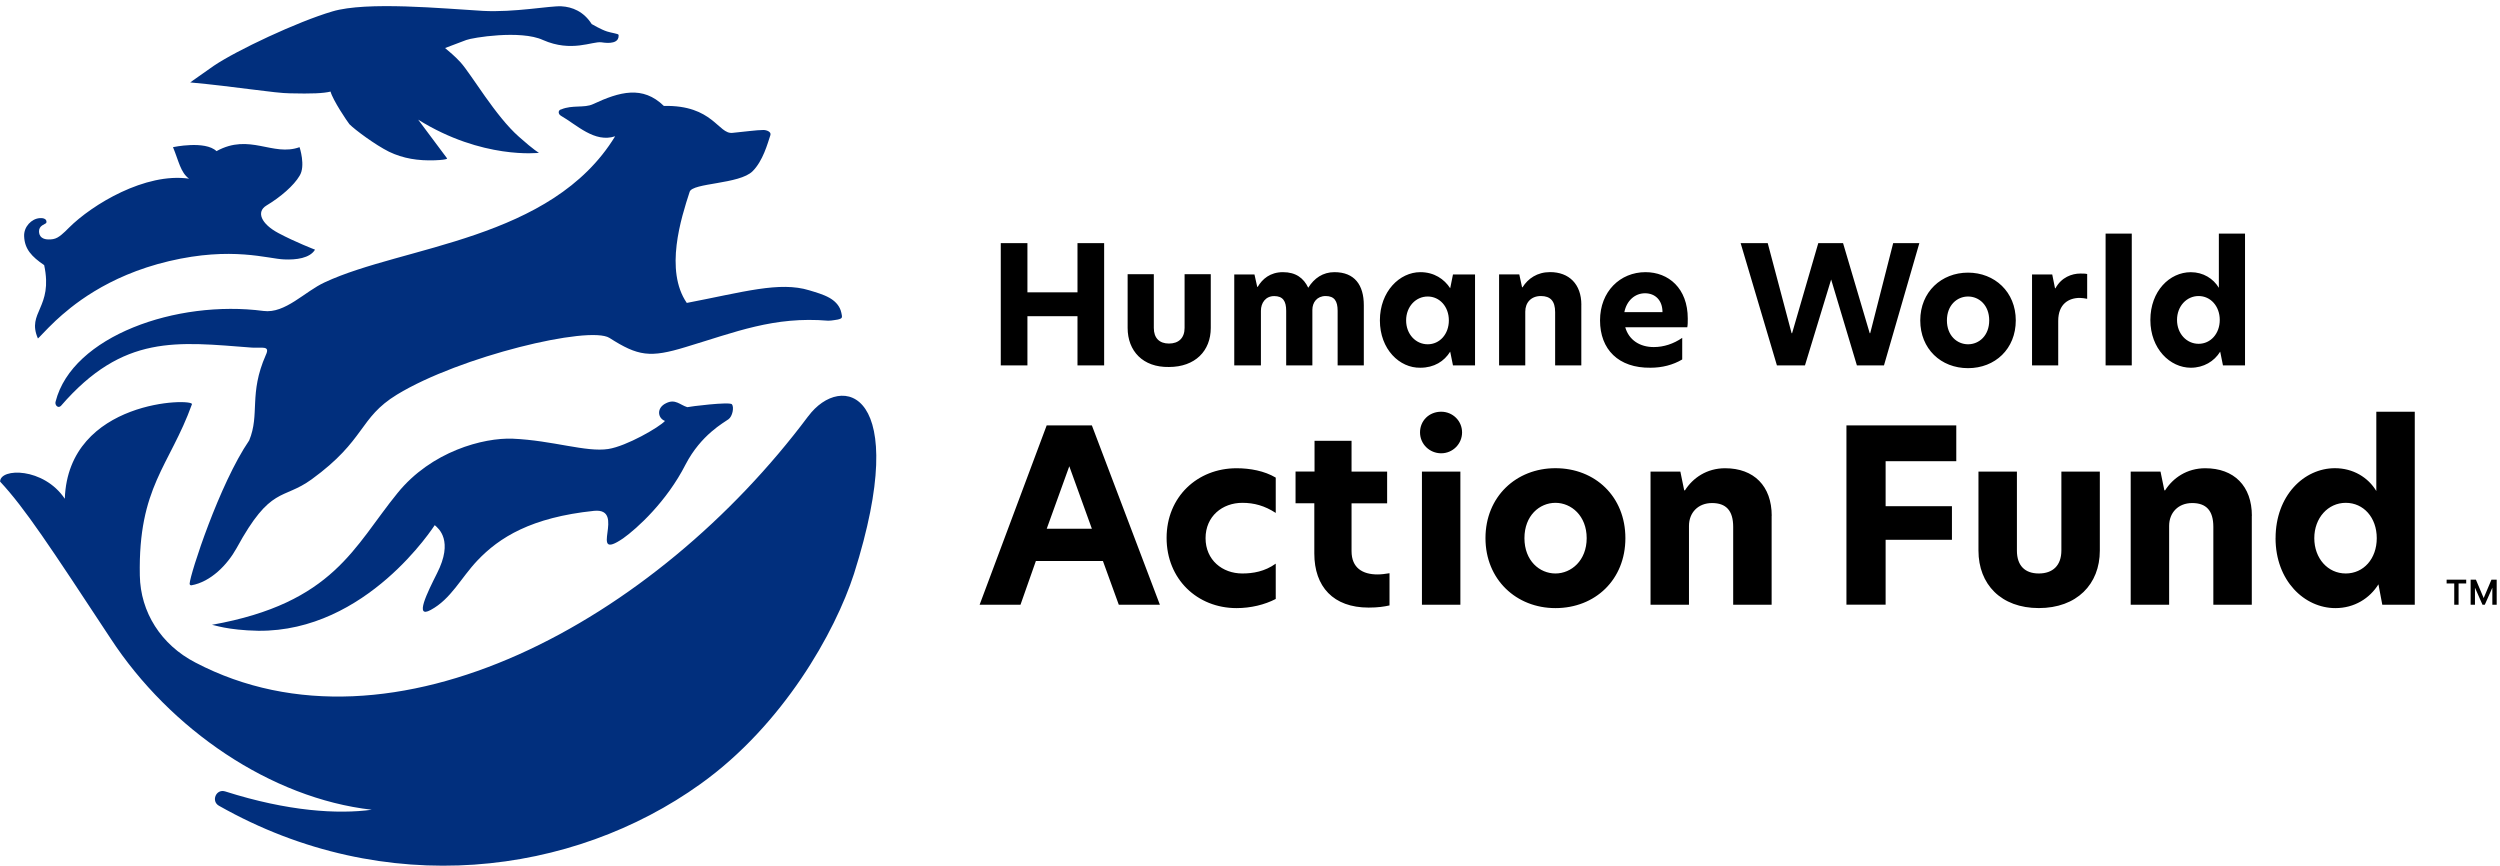 <svg width="205" height="71" viewBox="0 0 205 71" fill="none" xmlns="http://www.w3.org/2000/svg">
<path d="M3.107 27.751C2.169 25.59 4.376 25.263 3.622 21.741C2.588 21.037 2.027 20.426 1.98 19.392C1.934 18.592 2.592 17.935 3.249 17.888C3.37 17.878 3.498 17.881 3.612 17.924C3.679 17.949 3.743 17.991 3.779 18.059C3.807 18.109 3.821 18.176 3.807 18.233C3.793 18.301 3.74 18.329 3.679 18.358C3.605 18.393 3.53 18.436 3.459 18.485C3.384 18.539 3.313 18.603 3.271 18.681C3.221 18.766 3.199 18.869 3.199 18.969C3.199 19.164 3.263 19.356 3.423 19.477C3.583 19.598 3.779 19.63 3.967 19.634C4.23 19.641 4.475 19.609 4.706 19.481C4.937 19.353 5.147 19.164 5.343 18.98C5.442 18.884 5.542 18.784 5.638 18.688C7.564 16.762 11.928 14.132 15.5 14.651C14.797 14.135 14.655 13.193 14.185 12.067C14.185 12.067 16.816 11.502 17.754 12.394C20.476 10.89 22.356 12.863 24.564 12.067C24.564 12.067 25.079 13.616 24.564 14.416C24.094 15.216 23.014 16.154 21.841 16.858C20.995 17.373 21.418 18.361 22.826 19.111C24.233 19.861 25.832 20.472 25.832 20.472C25.409 21.176 24.283 21.318 23.298 21.272C21.983 21.226 19.026 20.192 13.858 21.414C8.694 22.637 5.78 25.171 4.561 26.298C3.715 27.097 3.153 27.755 3.103 27.755L3.107 27.751ZM45.981 9.483C47.296 10.233 48.753 11.736 50.441 11.175C45.227 19.722 33.065 20.145 26.632 23.149C24.99 23.898 23.391 25.733 21.607 25.498C14.47 24.56 5.922 27.57 4.561 32.926C4.468 33.207 4.76 33.52 4.994 33.285C10.112 27.367 14.516 28.036 20.668 28.505C21.514 28.551 22.172 28.316 21.795 29.116C20.387 32.308 21.326 33.953 20.434 36.114C17.992 39.683 15.596 47.057 15.55 47.854C15.55 47.946 15.596 47.996 15.692 47.996C17.288 47.715 18.649 46.304 19.403 44.943C22.221 39.779 23.16 41.044 25.555 39.306C30.016 36.064 29.404 34.28 32.553 32.357C37.718 29.212 48.33 26.674 49.976 27.709C52.325 29.212 53.31 29.351 56.221 28.459C60.304 27.236 63.453 25.924 67.914 26.298C68.077 26.298 68.241 26.276 68.401 26.251C68.582 26.227 68.788 26.202 68.955 26.116C69.058 26.063 69.047 25.942 69.03 25.846C69.005 25.711 68.98 25.576 68.934 25.445C68.774 24.986 68.422 24.652 68.006 24.417C67.498 24.133 66.918 23.977 66.364 23.806C63.922 23.056 60.965 23.948 56.316 24.84C54.486 22.164 55.847 17.892 56.551 15.731C56.786 14.981 60.635 15.12 61.715 14.039C62.561 13.193 62.938 11.786 63.172 11.082C63.265 10.801 62.845 10.659 62.607 10.659C62.042 10.659 61.058 10.801 60.073 10.894C58.9 11.036 58.477 8.594 54.436 8.687C52.698 6.995 50.822 7.514 48.615 8.545C47.911 8.871 46.923 8.591 46.031 8.967C45.75 9.014 45.75 9.344 45.984 9.483H45.981ZM66.268 34.138C53.775 50.857 32.177 62.785 16.023 54.329C13.204 52.872 11.516 50.196 11.466 47.193C11.324 39.914 13.908 38.222 15.739 33.15C15.927 32.635 5.595 32.727 5.314 40.898C3.576 38.314 0.008 38.364 0.008 39.491C2.027 41.652 4.092 44.797 9.071 52.357C13.954 59.824 22.221 65.457 30.485 66.399C27.712 66.776 23.629 66.541 18.465 64.896C17.715 64.661 17.292 65.695 17.949 66.069C31.615 73.817 46.969 71.798 57.443 64.284C64.207 59.447 68.479 51.841 70.028 47.05C74.819 31.931 68.994 30.474 66.272 34.138H66.268ZM60.023 33.154C59.835 32.919 56.501 33.342 56.359 33.388C55.748 33.2 55.375 32.684 54.621 33.061C53.821 33.438 53.917 34.284 54.529 34.518C54.059 35.034 51.383 36.583 49.88 36.818C48.049 37.099 45.323 36.114 42.036 35.972C39.64 35.88 35.368 37.006 32.596 40.432C29.028 44.801 27.382 49.449 17.381 51.234C17.523 51.234 18.632 51.674 21.169 51.724C30.09 51.816 35.603 43.112 35.649 43.063C35.976 43.343 37.199 44.331 35.837 47.008C35.038 48.603 33.957 50.764 35.322 50.014C36.989 49.112 37.782 47.406 39.136 45.973C40.948 44.058 43.575 42.426 48.703 41.89C51.426 41.609 48.138 46.162 51.099 44.143C52.226 43.343 54.667 41.136 56.217 38.087C57.486 35.645 59.362 34.657 59.739 34.376C60.066 34.142 60.208 33.392 60.02 33.154H60.023ZM50.722 2.865C50.704 2.808 50.63 2.794 50.58 2.78C50.509 2.758 50.438 2.744 50.367 2.726C50.171 2.684 49.979 2.641 49.787 2.584C49.318 2.442 48.519 1.973 48.519 1.973C47.861 0.939 46.923 0.565 46.031 0.516C45.092 0.469 42.181 1.031 39.598 0.892C36.356 0.704 30.065 0.093 27.247 0.939C24.382 1.784 19.403 4.13 17.526 5.399C15.646 6.714 15.6 6.76 15.6 6.76C19.215 7.087 22.598 7.652 23.771 7.652C25.555 7.699 26.543 7.652 27.105 7.51C27.293 8.214 28.466 9.952 28.654 10.187C29.123 10.656 30.769 11.878 31.896 12.44C33.069 13.005 34.291 13.19 35.653 13.144C36.921 13.097 36.637 12.955 36.637 12.955L34.288 9.81C39.548 13.097 44.197 12.532 44.197 12.532C44.197 12.532 43.82 12.344 42.555 11.217C40.628 9.525 38.656 6.099 37.764 5.111C37.294 4.596 36.825 4.219 36.495 3.938L38.233 3.281C38.702 3.092 42.693 2.435 44.524 3.281C46.873 4.315 48.561 3.373 49.315 3.469C49.627 3.515 49.965 3.551 50.274 3.469C50.427 3.43 50.577 3.352 50.658 3.213C50.708 3.128 50.729 3.032 50.726 2.936C50.726 2.918 50.726 2.901 50.726 2.886C50.726 2.879 50.726 2.872 50.722 2.865Z" fill="#012F7D"/>
<path d="M200.623 47.846H201.248V49.588H201.604V47.846H202.229V47.534H200.623V47.846ZM204.728 47.534V49.588H204.372V48.191L203.754 49.588H203.565L202.947 48.191V49.588H202.592V47.534H203.025L203.661 49.041L204.298 47.534H204.731H204.728Z" fill="black"/>
<path d="M88.354 25.931H84.249V29.962H82.063V19.939H84.249V23.97H88.354V19.939H90.54V29.962H88.354V25.931ZM95.853 30.093C98 30.093 99.283 28.775 99.283 26.891V22.484H97.136V26.891C97.136 27.719 96.646 28.171 95.857 28.171C95.068 28.171 94.613 27.719 94.613 26.891V22.484H92.466V26.891C92.466 28.775 93.71 30.133 95.857 30.093H95.853ZM111.833 25.029C111.833 23.372 111.079 22.317 109.423 22.317C108.481 22.317 107.767 22.807 107.276 23.596C106.9 22.804 106.26 22.317 105.204 22.317C104.149 22.317 103.509 22.882 103.132 23.522H103.093L102.866 22.505H101.209V29.965H103.395V25.484C103.395 24.844 103.772 24.279 104.486 24.279C105.201 24.279 105.467 24.695 105.467 25.484V29.965H107.614V25.405C107.614 24.801 107.991 24.275 108.705 24.275C109.419 24.275 109.686 24.691 109.686 25.48V29.962H111.833V25.025V25.029ZM116.467 30.154C117.598 30.154 118.426 29.628 118.916 28.835L119.144 29.965H120.953V22.505H119.144L118.916 23.636C118.426 22.882 117.598 22.317 116.467 22.317C114.772 22.317 113.151 23.898 113.151 26.273C113.151 28.647 114.772 30.189 116.467 30.154ZM115.302 26.273C115.302 25.142 116.094 24.314 117.072 24.314C118.049 24.314 118.806 25.142 118.806 26.273C118.806 27.403 118.053 28.231 117.072 28.231C116.091 28.231 115.302 27.403 115.302 26.273ZM129.671 24.99C129.671 23.294 128.655 22.313 127.109 22.313C126.053 22.313 125.299 22.839 124.848 23.557H124.809L124.582 22.502H122.925V29.962H125.072V25.555C125.072 24.801 125.562 24.275 126.351 24.275C127.141 24.275 127.521 24.691 127.521 25.594V29.965H129.668V24.993L129.671 24.99ZM135.344 30.154C136.285 30.154 137.188 29.926 137.942 29.475V27.705C137.227 28.195 136.435 28.459 135.607 28.459C134.476 28.459 133.574 27.893 133.271 26.838H138.357C138.397 26.649 138.397 26.386 138.397 26.123C138.397 23.636 136.815 22.317 134.931 22.317C132.859 22.317 131.203 23.898 131.203 26.273C131.203 28.647 132.71 30.189 135.347 30.154H135.344ZM133.197 25.594C133.385 24.652 134.064 24.048 134.892 24.048C135.72 24.048 136.324 24.613 136.324 25.594H133.197ZM150.154 22.918L152.265 29.962H154.486L157.386 19.939H155.24L153.356 27.325H153.317L151.131 19.939H149.098L146.951 27.325H146.912L144.954 19.939H142.733L145.707 29.962H148.007L150.154 22.918ZM161.378 30.189C163.599 30.189 165.294 28.608 165.294 26.273C165.294 23.938 163.56 22.356 161.378 22.356C159.196 22.356 157.461 23.938 157.461 26.273C157.461 28.608 159.156 30.189 161.378 30.189ZM159.647 26.273C159.647 25.029 160.475 24.314 161.381 24.314C162.288 24.314 163.116 25.029 163.116 26.273C163.116 27.517 162.288 28.231 161.381 28.231C160.475 28.231 159.647 27.517 159.647 26.273ZM166.627 22.505V29.965H168.774V26.312C168.774 24.919 169.641 24.428 170.544 24.428C170.732 24.428 170.96 24.467 171.148 24.503V22.47C170.999 22.431 170.811 22.431 170.583 22.431C169.904 22.431 169.037 22.733 168.55 23.636H168.511L168.283 22.505H166.627ZM172.659 29.965H174.805V19.154H172.659V29.965ZM179.646 30.154C180.702 30.154 181.569 29.628 182.056 28.835L182.283 29.965H184.092V19.154H181.946V23.6C181.494 22.846 180.666 22.32 179.646 22.32C177.912 22.32 176.33 23.866 176.33 26.237C176.33 28.608 177.951 30.154 179.646 30.154ZM178.516 26.234C178.516 25.103 179.309 24.275 180.286 24.275C181.263 24.275 182.02 25.103 182.02 26.234C182.02 27.364 181.267 28.192 180.286 28.192C179.305 28.192 178.516 27.364 178.516 26.234ZM91.741 49.588L90.44 46.002H84.942L83.68 49.588H80.329L85.827 34.884H89.534L95.11 49.588H91.741ZM89.534 43.358L87.682 38.232L85.831 43.358H89.537H89.534ZM101.87 47.025C102.738 47.025 103.704 46.869 104.611 46.219V49.115C103.704 49.588 102.56 49.865 101.398 49.865C98.167 49.865 95.661 47.48 95.661 44.111C95.661 40.742 98.185 38.396 101.398 38.396C102.503 38.396 103.683 38.613 104.611 39.164V42.06C103.704 41.47 102.837 41.232 101.87 41.232C100.235 41.232 98.856 42.334 98.856 44.129C98.856 45.924 100.235 47.025 101.87 47.025ZM110.827 38.67H113.745V41.271H110.827V45.191C110.827 46.571 111.733 47.104 112.956 47.104C113.251 47.104 113.585 47.065 113.94 47.004V49.645C113.485 49.744 112.995 49.822 112.227 49.822C109.331 49.822 107.774 48.109 107.774 45.387V41.268H106.235V38.666H107.792V36.143H110.827V38.666V38.67ZM118.177 33.761C119.122 33.761 119.89 34.511 119.89 35.457C119.89 36.402 119.122 37.17 118.177 37.17C117.231 37.17 116.442 36.42 116.442 35.457C116.442 34.493 117.192 33.761 118.177 33.761ZM116.599 38.67H119.751V49.588H116.599V44.129V38.67ZM121.809 44.129C121.809 40.72 124.333 38.392 127.546 38.392C130.798 38.392 133.282 40.717 133.282 44.129C133.282 47.541 130.798 49.865 127.546 49.865C124.333 49.865 121.809 47.519 121.809 44.129ZM127.546 47.025C128.846 47.025 130.108 45.963 130.108 44.129C130.108 42.295 128.846 41.232 127.546 41.232C126.245 41.232 125.004 42.277 125.004 44.129C125.004 45.98 126.245 47.025 127.546 47.025ZM145.274 42.295V49.588H142.121V43.201C142.121 41.861 141.531 41.25 140.387 41.25C139.242 41.25 138.496 42.039 138.496 43.123V49.588H135.344V38.67H137.789L138.105 40.209H138.166C138.816 39.185 139.96 38.396 141.457 38.396C143.82 38.396 145.281 39.853 145.281 42.298L145.274 42.295ZM151.408 34.884H160.415V37.82H154.621V41.506H160.059V44.264H154.621V49.584H151.408V34.881V34.884ZM162.234 45.152V38.67H165.387V45.152C165.387 46.375 166.037 47.025 167.182 47.025C168.326 47.025 169.033 46.375 169.033 45.135V38.67H172.186V45.152C172.186 47.91 170.295 49.862 167.182 49.862C164.086 49.862 162.234 47.91 162.234 45.152ZM184.647 42.295V49.588H181.494V43.201C181.494 41.861 180.904 41.25 179.76 41.25C178.615 41.25 177.869 42.039 177.869 43.123V49.588H174.717V38.67H177.162L177.478 40.209H177.539C178.189 39.185 179.333 38.396 180.83 38.396C183.193 38.396 184.654 39.853 184.654 42.298L184.647 42.295ZM186.598 44.129C186.598 40.642 188.923 38.392 191.467 38.392C192.946 38.392 194.186 39.142 194.858 40.265V33.761H198.011V49.588H195.348L195.032 47.914C194.321 49.058 193.063 49.865 191.503 49.865C188.962 49.865 186.595 47.619 186.595 44.129H186.598ZM192.352 47.025C193.81 47.025 194.894 45.824 194.894 44.129C194.894 42.433 193.81 41.232 192.352 41.232C190.895 41.232 189.772 42.472 189.772 44.129C189.772 45.785 190.877 47.025 192.352 47.025Z" fill="black"/>
</svg>
